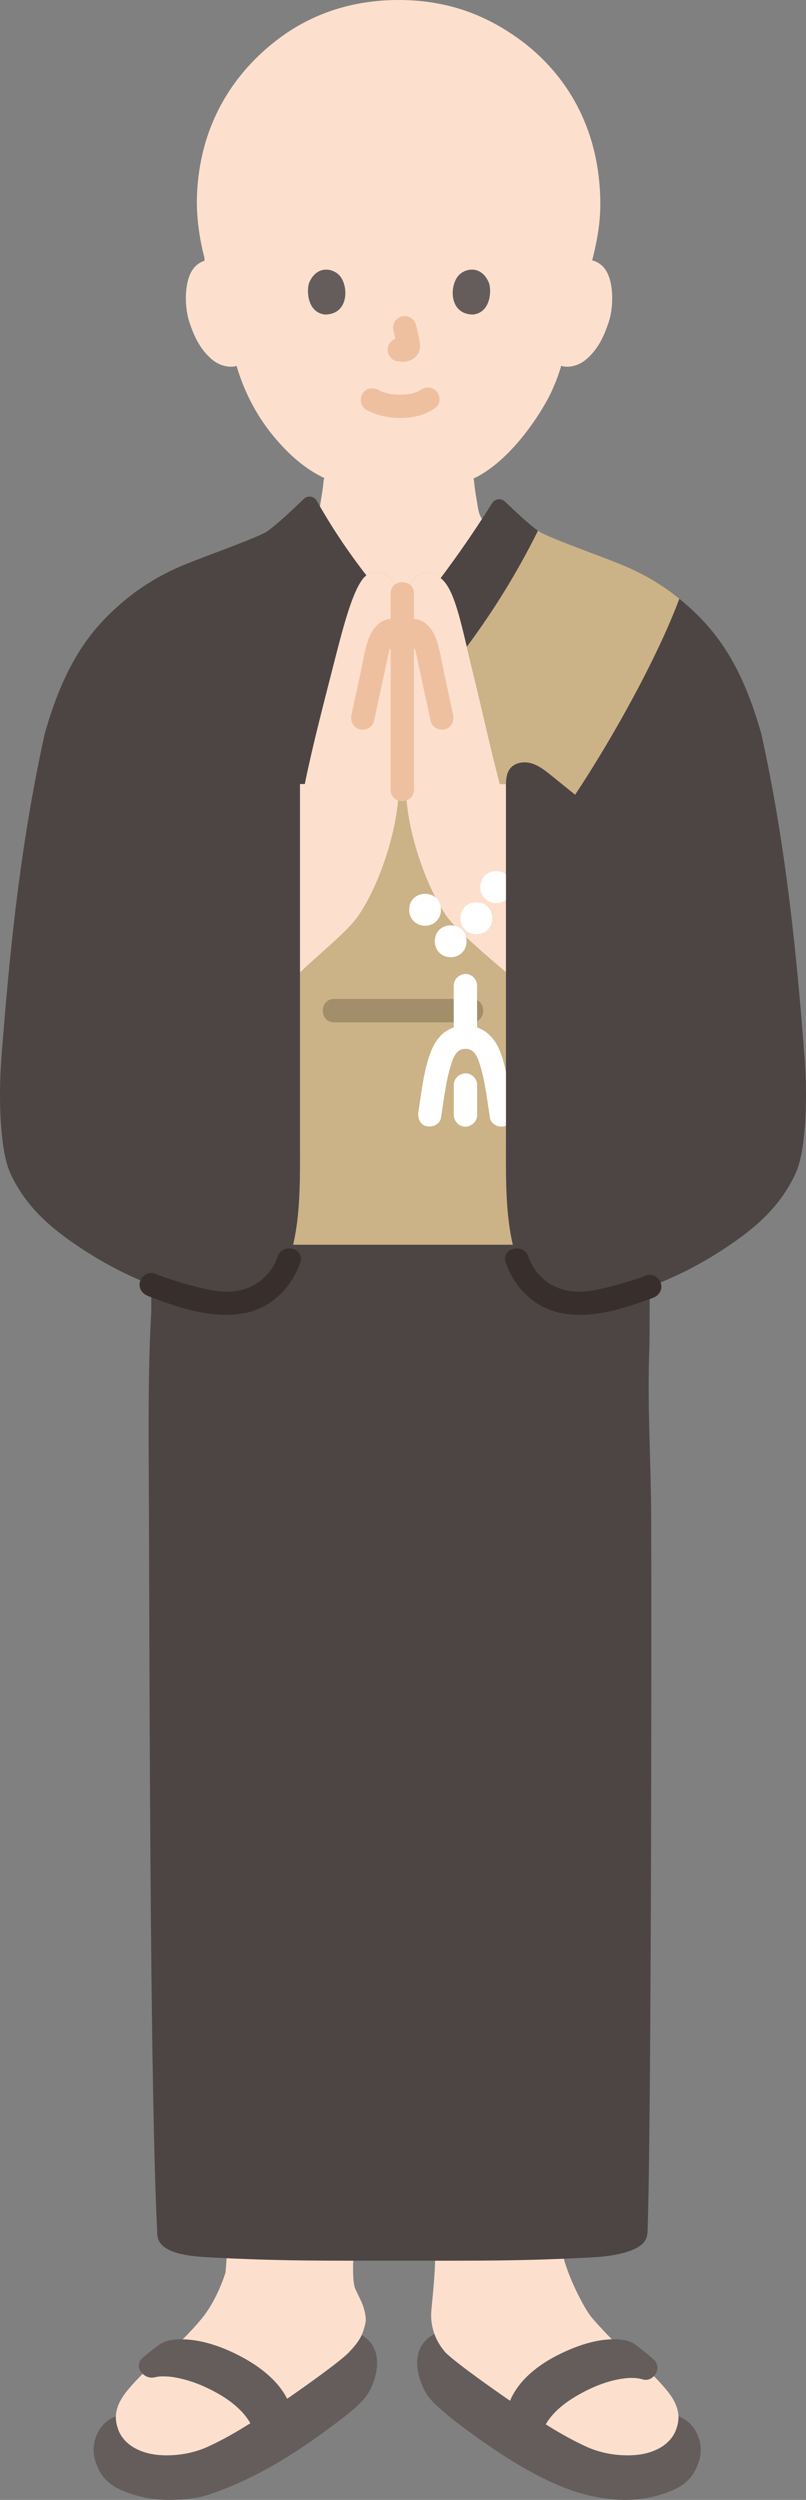 <?xml version="1.0" encoding="UTF-8"?><svg id="b" xmlns="http://www.w3.org/2000/svg" width="138" height="427.728" viewBox="0 0 138 427.728"><rect x="0" y="0" width="138" height="427.728" fill="#808080" stroke="none"/><defs><style>.d{fill:#382f2d;}.e{fill:#fff;}.f{fill:#ccb287;}.g{fill:#fce0cd;}.h{fill:#efc0a0;}.i{fill:#4d4544;}.j{fill:#645d5c;}.k{fill:#a38e6c;}</style></defs><g id="c"><path class="g" d="M55.541,81.8c-3.12-1.46-5.92-3.83-8.59-7.02-3.43-4.1-5.38-8.52-6.45-12.18l-.31.09c-1.37.23-2.81-.3-3.79-1.1-2.38-1.94-3.36-4.65-3.96-6.42-.85-2.5-.91-6.55.36-8.74.32-.56.95-1.4,2.22-1.82l-.03-.54c-.98-3.79-1.4-7.52-1.26-10.78.58-13.63,7.77-22.06,14.13-26.78,5.48-4.08,12.32-6.51,20.38-6.51,8.72,0,15.42,2.79,21.15,7.07,6.38,4.82,12.81,13.11,13.36,26.22.16,3.73-.26,6.79-1.24,10.78l-.13.47c1.43.39,2.13,1.3,2.46,1.89,1.27,2.19,1.21,6.24.36,8.74-.6,1.77-1.58,4.48-3.96,6.42-.98.8-2.42,1.33-3.79,1.1l-.36-.11c-.43,1.46-.98,2.9-1.31,3.59-1,2.71-6.66,12.42-13.73,15.72l.08.16c.1,1.13.26,2.21.46,3.38.23,1.25.27,2.42.94,3.37-2.25,3.45-4.61,6.82-7.09,10.12-1.33-1.09-2.71-1.25-3.94-.43-1.27.85-1.44,2.07-1.44,3.6h-2.35c0-1.53-.18-2.75-1.45-3.6-1.07-.72-2.43-.85-3.52-.03-2.92-3.74-5.58-7.69-7.96-11.81.06-.39.12-.8.19-1.22.2-1.17.36-2.25.46-3.38l.11-.25Z"/><path class="h" d="M62.742,70.143c1.834.968,3.806,1.385,5.881,1.372,2.179-.014,4.306-.475,6.042-1.828.829-.646.729-2.159,0-2.828-.88-.807-1.944-.689-2.828,0,.69-.538-.033-.007-.252.108-.169.089-.624.23.003.019-.161.054-.316.122-.478.174-.204.065-.41.121-.618.17-.223.052-.511.051-.72.136.207-.084.318-.038.017-.008-.131.013-.263.024-.394.032-.317.02-.634.028-.951.027-.284-.002-.568-.011-.852-.031-.13-.009-.26-.019-.39-.032-.074-.007-.148-.015-.222-.025-.157-.019-.097-.011.178.024-.093.056-.529-.095-.641-.119-.205-.045-.408-.098-.61-.158-.175-.052-.346-.115-.519-.174-.452-.155.417.2.008.007-.214-.101-.426-.206-.635-.317-.925-.488-2.217-.265-2.736.718-.488.924-.27,2.215.718,2.736h0Z"/><path class="h" d="M67.359,56.61c.244.932.479,1.879.619,2.833l-.071-.532c.017.131.024.26.011.391l.071-.532c-.009.061-.023.118-.043.176l.202-.478c-.018.041-.037.076-.062.113l.313-.405c-.029.035-.057.063-.093.091l.405-.313c-.072.046-.147.083-.224.119l.478-.202c-.124.052-.246.089-.378.11l.532-.071c-.119.014-.236.013-.355,0l.532.071c-.134-.019-.265-.051-.399-.069-.266-.083-.532-.095-.798-.036-.266.012-.514.091-.744.237-.415.243-.811.718-.919,1.195-.117.512-.091,1.087.202,1.541.26.403.695.852,1.195.919.353.048.696.136,1.056.152.577.025,1.105-.156,1.618-.394.645-.299,1.153-.91,1.325-1.603.147-.593.087-1.071-.014-1.666-.154-.913-.365-1.817-.6-2.712-.127-.483-.49-.944-.919-1.195s-1.061-.357-1.541-.202c-.484.157-.951.457-1.195.919-.253.48-.342,1.007-.202,1.541h0Z"/><path class="j" d="M52.907,48.441c-.473,1.537-.165,5.074,2.748,5.375,3.85-.023,4.054-4.299,2.759-6.309-1.061-1.646-4.181-2.331-5.506.934Z"/><path class="j" d="M83.735,48.441c.473,1.537.165,5.074-2.748,5.375-3.85-.023-4.055-4.299-2.759-6.31,1.061-1.646,4.181-2.33,5.507.935Z"/><path class="i" d="M.545,177.117c-.099,1.22-.194,2.434-.288,3.642-.635,8.287-.079,16.496,1.478,19.903,2.764,6.051,7.299,9.851,13.387,13.713,6.381,4.048,13.378,6.871,20.595,8.311,6.031,1.204,11.703-1.081,13.763-7.191,1.945-5.767,1.898-12.742,1.889-18.763,0-21,0-42.218,0-61.793,0-.259.002-.523-.003-.788h10.814c.017-13.111-.17-34.956-.17-34.956.221-.305.465-.552.722-.743-3.141-4.034-5.985-8.298-8.495-12.752-.459-.815-1.552-.987-2.223-.336-2.017,1.954-5.479,5.213-6.763,5.838-3.577,1.741-11.576,4.424-15.116,6.043-3.562,1.629-7.248,3.836-11.216,7.652-2.284,2.196-4.183,4.603-5.805,7.316-2.252,3.765-3.973,8.119-5.455,13.316-3.982,18.034-5.8,35.331-7.112,51.588Z"/><path class="i" d="M84.248,86.103c-2.75,4.399-5.69,8.678-8.807,12.824.11.078.215.17.319.268,1.841,1.729,2.909,6.186,4.161,11.474,4.649-6.239,8.736-12.895,12.197-19.857-1.432-1.004-3.922-3.324-5.67-5.004-.653-.627-1.71-.488-2.19.28-.003.005-.006.01-.009.015Z"/><path class="j" d="M71.841,406.898c-.757-2.555-.741-5.825,2.539-7.56.401,1.099,1.01,2.128,1.803,3.057,1.405,1.644,12.389,9.444,18.16,12.963,2.07,1.262,3.941,2.275,5.685,3.091,2.652,1.282,5.64,1.802,8.56,1.616,2.676-.17,5.78-1.3,7.02-4.003.358-.85.578-1.706.551-2.618,2.966,1.008,4.442,4.574,3.56,7.507-.812,2.702-2.279,4.22-4.896,5.275s-5.276,1.548-8.096,1.499c-2.126-.037-4.509-.391-6.566-.929-6.645-1.735-13.75-6.283-19.793-10.698-1.865-1.362-5.822-4.322-7.145-6.215-.45-.643-1.01-1.728-1.382-2.986Z"/><path class="j" d="M17.031,422.789c-.298-.544-.546-1.153-.751-1.838-.881-2.934.594-6.499,3.564-7.507-.03.913.19,1.768.547,2.618,1.241,2.704,4.344,3.833,7.02,4.003,2.921.186,5.909-.334,8.56-1.616,1.745-.815,3.615-1.828,5.685-3.091,5.771-3.519,16.755-11.319,18.16-12.963,1.057-1.122,1.696-1.968,2.115-2.881,4.477,2.679,2.179,8.463.845,10.37-1.324,1.892-4.921,4.471-6.778,5.844-7.319,5.414-13.815,8.944-20.16,11.068-2.017.675-4.44.892-6.566.929-2.821.049-5.48-.444-8.096-1.499-1.954-.788-3.267-1.834-4.144-3.437Z"/><path class="g" d="M93.122,414.6c-5.974-3.774-15.628-10.67-16.939-12.205-1.689-1.976-2.542-4.409-2.333-7,.139-1.731.676-6.221.667-9.926,0,0,0-.104,0-.295,8.255-.171,16.006-.342,21.708-.472.17.986.293,1.693.293,1.693,1,3.778,3.705,8.952,4.932,10.294,1.997,2.299,4.737,5.15,6.604,6.447,1.867,1.296,4.309,3.684,6,5.704,2.481,2.963,2.444,5.111,1.556,7.222-1.241,2.704-4.344,3.833-7.02,4.003-2.921.186-5.909-.334-8.56-1.616-1.745-.815-3.615-1.828-5.685-3.091-.385-.235-.794-.489-1.221-.759Z"/><path class="g" d="M20.83,416.847c-.165-.246-.312-.507-.44-.786-.889-2.111-.926-4.259,1.556-7.222,1.691-2.019,4.133-4.407,6-5.704,1.867-1.297,4.677-4.089,6.604-6.447,1.966-2.405,3.3-5.516,4.062-7.85,0,0,.106-1.366.235-3.02,5.992-.079,13.681-.213,21.697-.366-.136,2.568-.173,4.751.241,6.079.447.923.664,1.397,1.065,2.233.46.96.741,2.185.778,3.074.023.555-.296,1.556-.481,2.148-.407,1.13-1.074,2.074-2.33,3.407-1.405,1.644-12.389,9.444-18.16,12.963-2.07,1.262-3.941,2.275-5.685,3.091-2.652,1.282-5.64,1.802-8.56,1.616-2.401-.153-5.145-1.077-6.58-3.218Z"/><path class="j" d="M108.084,406.855c.684.001,1.285.055,1.941.253,1.871.565,3.439-1.997,1.946-3.343-.683-.616-1.382-1.207-2.112-1.766-.603-.462-1.297-1.095-2.013-1.352-.92-.329-1.957-.417-2.928-.401-2.332.039-4.664.664-6.817,1.526-4.481,1.795-9.339,4.826-11.008,9.609-.303.869.215,1.786.919,2.259.906.608,1.816,1.212,2.731,1.807s2.202.176,2.736-.718c1.479-2.474,4.011-4.197,6.521-5.503,2.479-1.291,5.319-2.297,8.086-2.372,2.569-.07,2.579-4.07,0-4-3.528.096-6.999,1.301-10.104,2.918s-6.131,3.885-7.956,6.938l2.736-.718c-.915-.595-1.824-1.199-2.731-1.807l.919,2.259c.41-1.174,1.441-2.391,2.566-3.391,1.372-1.22,2.985-2.174,4.636-2.968,1.566-.753,3.24-1.314,4.946-1.645,1.259-.244,2.567-.312,3.685.064l-.883-.514c1.09.868,2.205,1.668,3.243,2.604l1.946-3.343c-.973-.294-1.991-.394-3.004-.396-2.574-.004-2.578,3.996,0,4Z"/><path class="j" d="M30.707,400.25c-1.249.063-2.472.209-3.495.964-.964.711-1.908,1.426-2.807,2.219-1.621,1.43.147,3.683,1.946,3.343.822-.156.77-.181,1.648-.18.718,0,1.362.064,1.98.177,1.7.311,3.388.84,4.962,1.553,3.007,1.363,6.178,3.307,7.881,6.21.526.897,1.829,1.311,2.736.718.989-.647,1.972-1.302,2.951-1.964.946-.64,1.219-1.709.718-2.736-1.606-3.291-4.848-5.712-8.015-7.381-3.183-1.678-6.862-2.989-10.505-2.921-2.571.048-2.579,4.048,0,4,2.891-.054,5.889,1.006,8.486,2.375,2.611,1.377,5.252,3.226,6.58,5.946l.718-2.736c-.979.662-1.962,1.317-2.951,1.964l2.736.718c-2.1-3.581-5.853-6.122-9.583-7.764-3.635-1.6-7.446-2.583-11.405-1.834l1.946,3.343c.913-.805,1.889-1.505,2.85-2.249l-.883.514c.509-.165.976-.25,1.507-.276,2.562-.13,2.577-4.131,0-4Z"/><path class="i" d="M88.521,215.495c-.276-.819-.512-1.662-.709-2.524h-37.622c-.197.863-.433,1.706-.709,2.524-2.06,6.11-7.732,8.394-13.763,7.191-3.334-.665-6.616-1.639-9.817-2.878v4.611c-.602,10.028-.45,21.851-.401,33.494.083,19.763.12,74.743.858,107.128.149,6.561.328,12.195.541,16.42,0,.758.013,1.543.483,2.234,1.28,1.922,5.134,2.356,8.387,2.532,12.397.663,20.196.569,32.867.569s20.457.095,32.854-.569c3.24-.176,7.637-.872,8.917-2.795.457-.69.483-1.476.483-2.234.62-17.562.689-104.232.602-121.781-.053-10.574-.699-18.957-.301-29.031.021-.543.036-4.292.046-10.251-2.927,1.083-5.917,1.947-8.952,2.552-6.031,1.204-11.703-1.081-13.763-7.191Z"/><path class="f" d="M50.757,209.971c.643-4.389.618-9.045.612-13.239,0-10.137,0-20.325,0-30.355,4.461-4.182,8.135-7.069,9.869-9.527,3.767-5.34,6.911-15.067,7.013-21.6h1.268c.102,6.534,3.246,16.261,7.013,21.6,1.58,2.241,7.1,6.975,10.1,9.49,0,10.041,0,20.242,0,30.392-.008,5.166-.043,11.034,1.179,16.238h-37.221s-.143,0-.396,0c.229-.98.414-1.983.563-3.001Z"/><path class="g" d="M73.679,98.021c-.748-.148-1.485.005-2.175.469-1.269.853-1.445,2.069-1.445,3.598v5.999c-.558.385-.835,1.253-.835,1.982,0,7.578.172,17.437.293,25.181.102,6.534,3.246,16.261,7.013,21.6,1.581,2.241,7.102,6.977,10.102,9.492-.001-10.735-.001-21.288-.001-31.403,0-.259-.002-.523.003-.788-.633,0-1.054,0-1.054,0-1.735-6.642-3.113-13.088-4.807-19.927-1.677-6.771-2.773-12.923-5.014-15.029-.685-.643-1.388-1.038-2.08-1.174Z"/><path class="g" d="M63.82,97.955c-.665.142-1.301.536-1.811,1.24-1.744,2.408-3.179,7.765-4.816,14.198-1.788,7.03-3.734,14.428-5.006,20.758h-.822c.004.265.003.529.003.788,0,10.126,0,20.691,0,31.438,4.461-4.181,8.135-7.069,9.869-9.527,3.767-5.34,6.911-15.067,7.013-21.6.121-7.744.293-17.602.293-25.181,0-.729-.277-1.598-.835-1.982v-5.999c0-1.529-.176-2.746-1.445-3.598-.737-.495-1.614-.711-2.444-.535Z"/><path class="f" d="M86.635,134.151h-1.054c-1.735-6.642-3.113-13.088-4.807-19.927-.3-1.211-.581-2.402-.853-3.553,4.649-6.241,8.737-12.899,12.196-19.87.247.18.461.318.634.402,3.577,1.741,11.576,4.424,15.116,6.043,2.721,1.244,5.514,2.826,8.449,5.204-3.399,9.126-10.126,21.559-16.458,31.408-.491.764-.98,1.513-1.465,2.244l-11.758-1.949Z"/><path class="e" d="M72.776,158.388c-1.606,0-2.716-1.245-2.716-2.7v-.027c.012-1.615,1.143-2.724,2.717-2.724.999,0,1.788.418,2.25,1.111.301.446.466,1.006.466,1.641,0,.582-.176,1.127-.488,1.573-.474.678-1.263,1.128-2.229,1.128Z"/><path class="k" d="M57.196,174.919h23.604c2.574,0,2.578-4,0-4h-23.604c-2.574,0-2.578,4,0,4h0Z"/><path class="d" d="M25.363,221.749c5.024,1.925,10.838,3.948,16.278,2.972,4.724-.848,8.204-4.253,9.767-8.694.856-2.433-3.007-3.479-3.857-1.063-1.16,3.295-3.875,5.523-7.353,5.958-2.006.251-3.957-.131-5.902-.589-2.678-.63-5.302-1.457-7.87-2.441-1.009-.387-2.194.427-2.46,1.397-.31,1.127.384,2.072,1.397,2.46h0Z"/><path class="e" d="M75.491,191.303c.357-2.18.613-4.378,1.065-6.541.226-1.079.501-2.148.864-3.189.04-.116.084-.23.124-.346.006-.018.123-.302.038-.105-.085.195.039-.078.048-.095.057-.105.107-.213.165-.318.085-.153.183-.298.276-.447.017-.027.192-.247.049-.071-.161.197.178-.18.176-.179.104-.105.377-.32.098-.119.136-.097.282-.173.421-.264.077-.05.34-.135-.017-.007.081-.029.163-.061.246-.081.125-.03.629-.113.267-.08.227-.02.45-.016.677-.007.24.01-.031-.008-.07-.016.088.017.175.035.262.057.139.035.595.233.249.058.175.088.338.188.503.293.189.121-.056-.042-.077-.061.082.075.164.148.243.227.095.096.329.38.125.11.248.33.445.696.618,1.069-.146-.313.058.169.092.266.096.269.185.54.269.813.169.546.317,1.098.448,1.654.576,2.43.848,4.918,1.252,7.379.175,1.067,1.498,1.661,2.46,1.397,1.133-.311,1.572-1.39,1.397-2.46-.41-2.501-.685-5.031-1.28-7.498-.533-2.211-1.26-4.595-3.127-6.046-1.879-1.46-4.55-1.653-6.63-.479-2.058,1.162-2.957,3.418-3.564,5.578-.776,2.76-1.064,5.625-1.527,8.446-.169,1.028.267,2.203,1.397,2.46.963.219,2.279-.293,2.46-1.397h0Z"/><path class="e" d="M77.686,168.64v8.802c0,1.046.92,2.048,2,2s2-.879,2-2v-8.802c0-1.046-.92-2.048-2-2s-2,.879-2,2h0Z"/><path class="e" d="M77.697,185.645c0,1.709,0,3.418,0,5.127,0,1.046.92,2.048,2,2s2-.879,2-2c0-1.709,0-3.418,0-5.127,0-1.046-.92-2.048-2-2s-2,.879-2,2h0Z"/><path class="e" d="M84.95,154.514c-1.606,0-2.716-1.245-2.716-2.7v-.027c.012-1.615,1.143-2.724,2.717-2.724.999,0,1.788.418,2.25,1.111.301.446.466,1.006.466,1.641,0,.582-.176,1.127-.488,1.573-.474.678-1.263,1.128-2.229,1.128Z"/><path class="e" d="M81.552,159.84c-1.606,0-2.716-1.245-2.716-2.7v-.027c.012-1.615,1.143-2.724,2.717-2.724.999,0,1.788.418,2.25,1.111.301.446.466,1.006.466,1.641,0,.582-.176,1.127-.488,1.573-.474.678-1.263,1.128-2.229,1.128Z"/><path class="e" d="M77.163,163.779c-1.606,0-2.716-1.245-2.716-2.7v-.027c.012-1.615,1.143-2.724,2.717-2.724.999,0,1.788.418,2.25,1.111.301.446.466,1.006.466,1.641,0,.582-.176,1.127-.488,1.573-.474.678-1.263,1.128-2.229,1.128Z"/><path class="h" d="M64.031,123.391c.707-3.265,1.413-6.53,2.12-9.795.153-.705.293-1.414.464-2.115.156-.642.267-.962.485-1.367.048-.09.126-.265.039-.078.029-.062.153-.264.038-.086.126-.194.183,0,.07-.08-.119-.085-.497-.017-.651-.122-.052-.035-.343-.375-.181-.178.169.206-.062-.239.031.022.043.119.072.241.1.365.07.315-.019-.437-.002.112.033,1.08.896,2,2,2,1.058,0,2.033-.915,2-2-.059-1.937-1.202-4.186-3.422-4.184s-3.618,2.008-4.199,3.923c-.586,1.929-.898,3.971-1.324,5.941l-1.424,6.579c-.228,1.055.315,2.163,1.397,2.46.998.274,2.231-.336,2.46-1.397h0Z"/><path class="h" d="M77.594,122.327c-.464-2.144-.928-4.288-1.392-6.432-.437-2.018-.755-4.111-1.356-6.087-.561-1.847-1.931-3.909-4.097-3.918-2.274-.009-3.463,2.152-3.525,4.179-.033,1.081.943,2,2,2,1.111,0,1.967-.916,2-2,.005-.176.01-.218-.022-.019.02-.125.057-.246.089-.368.039-.15.091-.232.015-.035.134-.346.068-.015-.065.045-.205.092-.451.114-.657.187-.039,0-.077-.009-.113-.023-.08-.029-.069-.016.035.04.008-.009.098.119.109.135.072.115.137.232.2.352.059.124.061.121.007-.006l.072.196c.086.268.168.535.236.808.184.733.328,1.478.488,2.217.707,3.265,1.413,6.53,2.12,9.795.229,1.056,1.46,1.672,2.46,1.397,1.091-.3,1.626-1.401,1.397-2.46h0Z"/><path class="i" d="M86.631,196.732c-.009,6.021-.056,12.995,1.889,18.763,2.06,6.11,7.732,8.394,13.763,7.191,7.217-1.44,14.213-4.264,20.595-8.311,6.088-3.862,10.623-7.662,13.387-13.713,1.556-3.407,2.112-11.615,1.478-19.903-1.34-17.307-3.119-35.843-7.4-55.23-2.549-8.94-5.805-15.386-11.26-20.631-.938-.902-1.86-1.714-2.769-2.45-3.646,9.796-11.128,23.401-17.84,33.532-1.367-1.103-2.734-2.206-4.1-3.309-1.032-.833-2.1-1.685-3.373-2.061s-2.815-.158-3.65.872c-.758.936-.719,2.254-.719,3.458,0,19.575,0,40.794,0,61.793"/><path class="d" d="M110.709,218.219c-2.39.874-4.825,1.614-7.306,2.184-1.9.437-3.82.779-5.774.497-3.405-.491-6.043-2.701-7.18-5.936-.848-2.413-4.714-1.374-3.857,1.063,1.533,4.362,4.898,7.713,9.513,8.645,5.224,1.055,10.803-.816,15.668-2.596,1.014-.371,1.7-1.358,1.397-2.46-.269-.977-1.441-1.77-2.46-1.397h0Z"/><path class="h" d="M66.884,101.533v33.597c0,2.574,4,2.578,4,0v-33.597c0-2.574-4-2.578-4,0h0Z"/></g></svg>